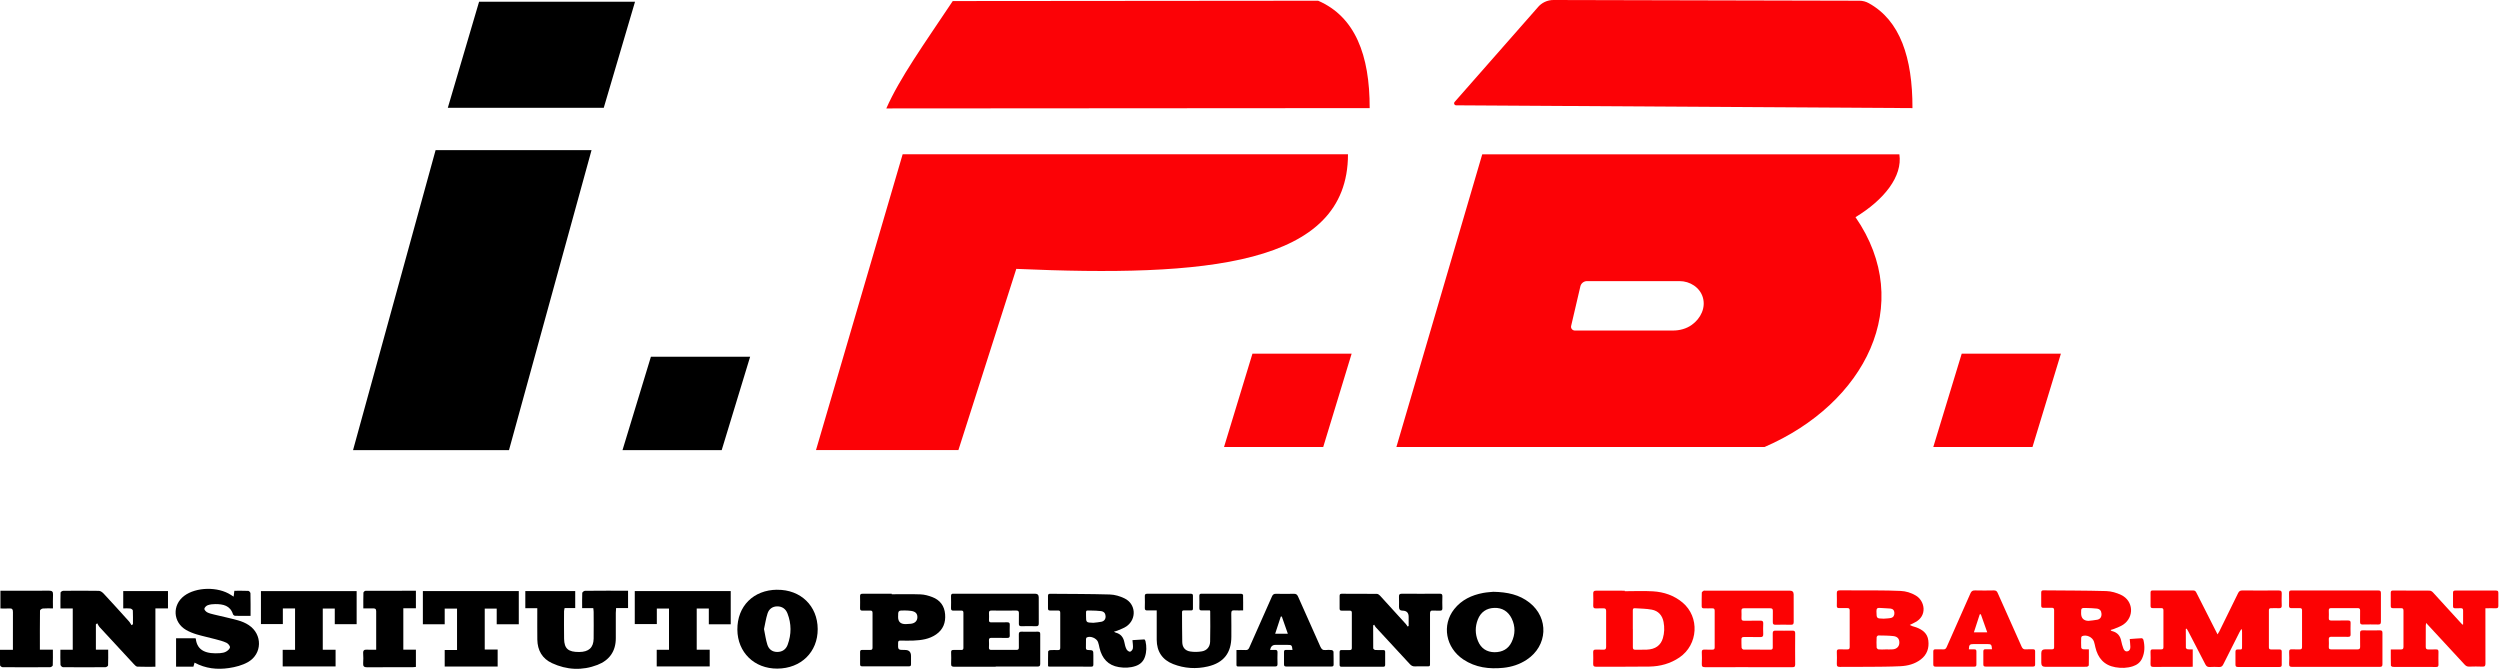 <svg width="299" height="80" viewBox="0 0 299 80" fill="none" xmlns="http://www.w3.org/2000/svg">
<g clip-path="url(#clip0_3393_1635)">
<path d="M7.222 77.706H8.701V72.774H7.231C7.231 72.11 7.218 71.49 7.244 70.874C7.244 70.796 7.447 70.661 7.56 70.661C8.983 70.648 10.405 70.64 11.828 70.666C12.023 70.666 12.258 70.844 12.405 71.004C13.433 72.11 14.444 73.225 15.454 74.348C15.563 74.47 15.632 74.63 15.723 74.769C15.784 74.734 15.845 74.695 15.901 74.661C15.901 74.11 15.914 73.563 15.888 73.017C15.888 72.93 15.706 72.796 15.593 72.778C15.329 72.743 15.055 72.765 14.739 72.765V70.692H20.091V72.761H18.586V79.744C17.831 79.744 17.124 79.761 16.422 79.731C16.274 79.722 16.114 79.54 15.992 79.41C14.617 77.935 13.247 76.456 11.885 74.973C11.776 74.851 11.716 74.687 11.629 74.543C11.577 74.587 11.52 74.63 11.468 74.674V77.701H12.939C12.939 78.373 12.952 78.976 12.926 79.579C12.926 79.662 12.722 79.796 12.613 79.796C10.917 79.809 9.226 79.809 7.53 79.796C7.426 79.796 7.239 79.618 7.235 79.514C7.205 78.942 7.222 78.369 7.222 77.71V77.706Z" fill="black"/>
<path d="M27.942 71.356C27.972 71.113 27.998 70.917 28.029 70.657C28.588 70.657 29.143 70.644 29.698 70.67C29.79 70.674 29.95 70.848 29.954 70.948C29.976 71.824 29.968 72.704 29.968 73.659C29.321 73.659 28.718 73.667 28.115 73.65C28.029 73.65 27.89 73.546 27.864 73.463C27.526 72.414 26.684 72.249 25.756 72.249C25.452 72.249 25.14 72.279 24.858 72.379C24.68 72.44 24.476 72.635 24.442 72.804C24.416 72.921 24.624 73.151 24.78 73.234C25.031 73.364 25.318 73.429 25.6 73.498C26.554 73.732 27.517 73.928 28.462 74.192C28.913 74.318 29.365 74.504 29.755 74.765C31.416 75.866 31.381 78.217 29.646 79.193C28.974 79.571 28.163 79.783 27.391 79.896C25.981 80.108 24.585 79.965 23.27 79.25C23.218 79.432 23.179 79.575 23.132 79.735H21.058V76.339H23.366C23.366 76.339 23.414 76.37 23.418 76.396C23.583 77.896 24.776 78.226 26.311 78.118C26.563 78.1 26.831 78.052 27.044 77.931C27.244 77.818 27.495 77.597 27.504 77.411C27.512 77.233 27.274 76.964 27.079 76.873C26.667 76.682 26.22 76.569 25.777 76.452C25.027 76.248 24.259 76.092 23.518 75.871C23.084 75.741 22.65 75.567 22.256 75.342C20.677 74.426 20.573 72.362 22.03 71.264C23.457 70.193 26.081 70.141 27.621 71.156C27.716 71.217 27.812 71.277 27.951 71.364L27.942 71.356Z" fill="black"/>
<path d="M75.116 70.653V72.726H73.685C73.672 72.952 73.65 73.129 73.65 73.307C73.65 74.309 73.641 75.307 73.65 76.309C73.659 77.892 72.878 78.972 71.451 79.523C69.629 80.225 67.786 80.13 66.016 79.31C64.845 78.768 64.285 77.779 64.264 76.495C64.246 75.446 64.264 74.392 64.259 73.342C64.259 73.16 64.259 72.978 64.259 72.739H62.828V70.688H68.796V72.722H67.53C67.499 72.882 67.46 72.995 67.46 73.103C67.46 74.205 67.443 75.307 67.465 76.409C67.491 77.588 67.968 77.987 69.273 77.979C70.418 77.97 70.982 77.458 71 76.382C71.017 75.316 71.004 74.249 71 73.177C71 73.047 70.974 72.917 70.956 72.735H69.625C69.625 72.093 69.612 71.503 69.638 70.917C69.642 70.822 69.846 70.666 69.959 70.661C71.655 70.644 73.346 70.648 75.103 70.648L75.116 70.653Z" fill="black"/>
<path d="M53.181 74.661H50.575V70.688H62.047V74.665H59.406V72.787H57.974V77.688H59.519V79.714H53.186V77.74H54.661V72.791H53.186V74.669L53.181 74.661Z" fill="black"/>
<path d="M78.538 77.714H80.013V72.782H78.556V74.639H75.918V70.692H87.395V74.665H84.775V72.778H83.327V77.705H84.88V79.705H78.543V77.714H78.538Z" fill="black"/>
<path d="M35.289 72.769H33.828V74.639H31.208V70.696H42.654V74.652H40.039V72.782H38.603V77.71H40.135V79.705H33.81V77.719H35.289V72.774V72.769Z" fill="black"/>
<path d="M92.947 70.536C95.767 70.51 97.784 72.466 97.797 75.233C97.81 77.983 95.806 79.948 92.973 79.965C90.219 79.983 88.211 78.026 88.189 75.307C88.167 72.501 90.106 70.557 92.947 70.531V70.536ZM91.373 75.233C91.507 75.875 91.585 76.5 91.772 77.09C91.937 77.627 92.336 77.966 92.943 77.974C93.563 77.979 93.997 77.666 94.201 77.12C94.665 75.866 94.665 74.596 94.175 73.351C93.967 72.822 93.537 72.514 92.947 72.522C92.375 72.531 91.963 72.852 91.798 73.372C91.603 73.975 91.512 74.613 91.373 75.242V75.233Z" fill="black"/>
<path d="M0.052 70.653C0.421 70.653 0.772 70.653 1.123 70.653C2.698 70.653 4.272 70.662 5.847 70.644C6.22 70.644 6.363 70.744 6.341 71.13C6.311 71.65 6.333 72.171 6.333 72.765C5.89 72.765 5.504 72.743 5.123 72.778C5.001 72.787 4.789 72.934 4.784 73.021C4.763 74.557 4.771 76.096 4.771 77.701H6.324C6.324 78.369 6.337 78.972 6.311 79.575C6.311 79.657 6.111 79.796 6.003 79.796C4.108 79.809 2.208 79.809 0.312 79.796C0.204 79.796 0.013 79.657 0.009 79.575C-0.017 78.972 -0.004 78.365 -0.004 77.714H1.544C1.544 77.398 1.544 77.133 1.544 76.868C1.544 75.65 1.535 74.431 1.548 73.212C1.548 72.891 1.466 72.743 1.119 72.769C0.785 72.796 0.447 72.774 0.052 72.774V70.662V70.653Z" fill="black"/>
<path d="M44.992 77.71C44.992 76.109 44.992 74.604 44.992 73.099C44.992 72.817 44.858 72.757 44.615 72.761C44.246 72.769 43.878 72.761 43.453 72.761C43.453 72.097 43.444 71.49 43.466 70.887C43.466 70.805 43.626 70.662 43.713 70.662C45.708 70.648 47.708 70.653 49.742 70.653V72.752H48.237V77.701H49.742V79.761C49.603 79.775 49.456 79.8 49.308 79.8C47.513 79.8 45.717 79.792 43.921 79.809C43.539 79.809 43.405 79.692 43.435 79.315C43.461 78.929 43.461 78.534 43.435 78.148C43.409 77.775 43.565 77.675 43.908 77.701C44.242 77.723 44.576 77.706 44.984 77.706L44.992 77.71Z" fill="black"/>
<path d="M164.229 74.812C164.229 75.723 164.225 76.63 164.238 77.541C164.238 77.61 164.385 77.727 164.468 77.736C164.789 77.757 165.11 77.753 165.43 77.745C165.604 77.745 165.669 77.809 165.665 77.983C165.656 78.49 165.656 78.998 165.665 79.505C165.665 79.679 165.6 79.744 165.426 79.744C163.769 79.744 162.117 79.744 160.46 79.744C160.291 79.744 160.213 79.688 160.217 79.51C160.221 79.002 160.226 78.495 160.217 77.987C160.217 77.792 160.304 77.74 160.481 77.745C160.794 77.753 161.102 77.745 161.414 77.745C161.592 77.745 161.679 77.701 161.679 77.502C161.674 76.096 161.674 74.687 161.679 73.281C161.679 73.086 161.592 73.03 161.414 73.034C161.102 73.043 160.794 73.034 160.481 73.034C160.299 73.038 160.217 72.978 160.217 72.787C160.226 72.279 160.226 71.772 160.217 71.264C160.217 71.073 160.295 71.013 160.477 71.013C161.874 71.013 163.27 71.013 164.667 71.026C164.797 71.026 164.953 71.134 165.049 71.238C166.085 72.366 167.113 73.498 168.141 74.635C168.224 74.726 168.28 74.834 168.35 74.934C168.393 74.912 168.436 74.89 168.475 74.869V73.776C168.475 73.284 168.231 73.037 167.742 73.034C167.462 73.034 167.322 72.889 167.322 72.6C167.322 72.197 167.335 71.793 167.317 71.39C167.304 71.117 167.382 71.008 167.677 71.008C169.178 71.021 170.679 71.017 172.18 71.008C172.414 71.008 172.518 71.061 172.509 71.321C172.492 71.798 172.496 72.271 172.509 72.748C172.514 72.965 172.431 73.043 172.219 73.034C171.941 73.021 171.659 73.047 171.381 73.025C171.104 73.004 171.03 73.112 171.03 73.381C171.039 75.285 171.034 77.189 171.03 79.093C171.03 79.783 171.095 79.688 170.44 79.696C170.037 79.696 169.633 79.679 169.23 79.701C168.966 79.714 168.792 79.614 168.614 79.423C167.257 77.944 165.89 76.478 164.528 75.003C164.455 74.921 164.411 74.808 164.355 74.713C164.311 74.743 164.268 74.778 164.22 74.808L164.229 74.812Z" fill="black"/>
<path d="M125.348 79.688C125.348 79.102 125.339 78.512 125.357 77.927C125.357 77.866 125.496 77.762 125.574 77.757C125.895 77.736 126.216 77.74 126.537 77.749C126.74 77.753 126.805 77.671 126.805 77.476C126.801 76.079 126.801 74.682 126.805 73.286C126.805 73.086 126.732 73.008 126.532 73.017C126.224 73.025 125.912 73.017 125.6 73.017C125.417 73.021 125.339 72.96 125.339 72.769C125.348 72.275 125.348 71.776 125.339 71.277C125.339 71.095 125.396 71.017 125.587 71.017C127.968 71.039 130.345 71.03 132.726 71.1C133.325 71.117 133.962 71.303 134.504 71.572C135.853 72.236 135.966 74.023 134.743 74.899C134.422 75.129 134.027 75.25 133.659 75.415C133.542 75.467 133.411 75.493 133.225 75.55C133.333 75.606 133.377 75.645 133.429 75.658C134.04 75.814 134.361 76.218 134.478 76.829C134.53 77.111 134.6 77.402 134.73 77.653C134.804 77.796 135.034 77.97 135.159 77.944C135.298 77.918 135.476 77.692 135.493 77.536C135.532 77.237 135.467 76.925 135.441 76.56C135.901 76.53 136.378 76.491 136.855 76.474C136.903 76.474 136.981 76.599 136.998 76.673C137.146 77.311 137.142 77.948 136.929 78.573C136.743 79.12 136.352 79.475 135.814 79.657C135.164 79.879 134.487 79.896 133.819 79.787C132.518 79.575 131.802 78.746 131.503 77.502C131.447 77.259 131.412 77.011 131.321 76.782C131.143 76.322 130.41 76.027 129.985 76.235C129.928 76.261 129.885 76.365 129.885 76.435C129.876 76.786 129.885 77.137 129.876 77.489C129.876 77.679 129.954 77.736 130.137 77.74C130.766 77.762 130.766 77.77 130.766 78.395C130.766 78.755 130.766 79.12 130.766 79.48C130.766 79.64 130.718 79.731 130.536 79.731C128.848 79.731 127.161 79.731 125.474 79.722C125.435 79.722 125.396 79.701 125.331 79.679L125.348 79.688ZM130.757 74.487C131.082 74.448 131.416 74.431 131.733 74.361C132.084 74.283 132.253 74.019 132.227 73.676C132.206 73.342 132.023 73.129 131.659 73.086C131.269 73.043 130.878 73.021 130.488 73.021C129.824 73.021 129.889 72.917 129.889 73.607C129.889 74.457 129.889 74.457 130.757 74.487Z" fill="black"/>
<path d="M119.089 79.74C117.432 79.74 115.78 79.735 114.123 79.744C113.841 79.744 113.741 79.666 113.754 79.375C113.776 78.92 113.767 78.465 113.754 78.009C113.75 77.805 113.823 77.731 114.023 77.736C114.331 77.745 114.643 77.736 114.956 77.736C115.133 77.74 115.224 77.688 115.224 77.493C115.224 76.088 115.224 74.678 115.224 73.273C115.224 73.082 115.138 73.021 114.96 73.025C114.648 73.034 114.34 73.017 114.027 73.03C113.81 73.038 113.737 72.947 113.741 72.735C113.754 72.258 113.754 71.781 113.741 71.308C113.732 71.073 113.828 70.987 114.049 71.008C114.088 71.013 114.131 71.008 114.175 71.008C117.385 71.008 120.59 71.008 123.8 71.008C124.089 71.008 124.233 71.156 124.233 71.451C124.233 72.487 124.225 73.52 124.238 74.556C124.238 74.812 124.16 74.903 123.904 74.895C123.322 74.877 122.746 74.882 122.164 74.895C121.934 74.899 121.848 74.821 121.856 74.591C121.869 74.179 121.852 73.763 121.861 73.351C121.869 73.117 121.796 73.017 121.544 73.021C120.56 73.034 119.579 73.03 118.595 73.021C118.373 73.021 118.269 73.077 118.282 73.316C118.295 73.594 118.295 73.876 118.282 74.153C118.269 74.374 118.36 74.439 118.573 74.435C119.202 74.426 119.835 74.439 120.468 74.426C120.703 74.422 120.776 74.509 120.768 74.734C120.755 75.159 120.755 75.585 120.768 76.005C120.772 76.222 120.694 76.296 120.477 76.296C119.848 76.287 119.215 76.3 118.582 76.287C118.352 76.287 118.265 76.361 118.278 76.591C118.295 76.881 118.291 77.172 118.278 77.458C118.269 77.662 118.36 77.727 118.556 77.727C119.558 77.723 120.564 77.719 121.566 77.727C121.783 77.727 121.861 77.653 121.856 77.437C121.848 76.92 121.861 76.4 121.852 75.884C121.848 75.654 121.908 75.545 122.164 75.55C122.815 75.563 123.47 75.558 124.121 75.55C124.333 75.55 124.416 75.619 124.411 75.836C124.402 77.025 124.402 78.217 124.411 79.406C124.411 79.666 124.307 79.718 124.082 79.718C122.416 79.714 120.75 79.718 119.085 79.718L119.089 79.74Z" fill="black"/>
<path d="M178.595 70.779C180.299 70.809 181.722 71.126 182.923 72.071C185.279 73.923 185.109 77.246 182.594 78.903C181.748 79.462 180.807 79.766 179.809 79.87C178.109 80.043 176.478 79.844 175.021 78.877C172.9 77.467 172.409 74.756 173.932 72.843C174.812 71.737 176.018 71.173 177.376 70.917C177.84 70.831 178.317 70.809 178.595 70.779ZM178.742 78.005C179.696 78.005 180.395 77.614 180.789 76.795C181.236 75.871 181.249 74.903 180.798 73.975C180.386 73.129 179.67 72.674 178.729 72.704C177.784 72.73 177.094 73.207 176.747 74.097C176.413 74.951 176.417 75.827 176.769 76.673C177.133 77.558 177.827 77.992 178.742 78.005Z" fill="black"/>
<path d="M138.334 73.008C137.94 73.008 137.584 72.995 137.224 73.008C136.994 73.017 136.912 72.934 136.92 72.704C136.933 72.24 136.933 71.772 136.92 71.308C136.916 71.1 136.977 71.008 137.202 71.013C138.942 71.017 140.681 71.017 142.42 71.013C142.602 71.013 142.681 71.069 142.676 71.26C142.668 71.767 142.668 72.275 142.676 72.782C142.676 72.943 142.62 73.008 142.459 73.004C142.169 72.999 141.878 73.004 141.592 73.004C141.436 73.004 141.366 73.06 141.371 73.221C141.379 74.409 141.371 75.602 141.397 76.79C141.41 77.419 141.731 77.818 142.347 77.918C142.806 77.992 143.296 77.983 143.756 77.901C144.363 77.792 144.715 77.341 144.732 76.734C144.767 75.524 144.745 74.314 144.741 73.103C144.741 73.086 144.723 73.064 144.697 73.004C144.39 73.004 144.064 72.995 143.735 73.004C143.526 73.012 143.431 72.952 143.44 72.726C143.453 72.24 143.448 71.754 143.44 71.269C143.44 71.087 143.5 71.008 143.691 71.008C145.274 71.013 146.858 71.008 148.441 71.017C148.519 71.017 148.666 71.1 148.671 71.147C148.688 71.754 148.679 72.362 148.679 73.004C148.306 73.004 147.977 73.021 147.651 72.999C147.361 72.978 147.252 73.069 147.261 73.377C147.278 74.296 147.27 75.22 147.27 76.14C147.27 78.083 146.359 79.267 144.459 79.709C143.058 80.035 141.661 79.948 140.312 79.423C139.015 78.92 138.347 77.914 138.343 76.521C138.343 75.476 138.343 74.431 138.343 73.385C138.343 73.273 138.343 73.164 138.343 73.004L138.334 73.008Z" fill="black"/>
<path d="M106.649 71.073C107.799 71.073 108.948 71.043 110.093 71.087C110.57 71.104 111.056 71.238 111.507 71.412C112.427 71.763 112.952 72.462 113.034 73.455C113.121 74.457 112.804 75.294 111.958 75.879C111.143 76.443 110.202 76.573 109.243 76.612C108.727 76.634 108.206 76.621 107.69 76.612C107.495 76.612 107.417 76.669 107.413 76.877C107.391 77.736 107.382 77.736 108.245 77.736C108.72 77.736 108.957 77.977 108.957 78.46C108.957 78.79 108.957 79.124 108.957 79.453C108.957 79.623 108.896 79.692 108.718 79.692C106.844 79.692 104.971 79.692 103.101 79.692C102.923 79.692 102.867 79.61 102.867 79.445C102.867 78.959 102.871 78.473 102.867 77.987C102.867 77.801 102.932 77.727 103.119 77.731C103.44 77.74 103.761 77.727 104.082 77.731C104.281 77.736 104.355 77.658 104.355 77.458C104.35 76.07 104.35 74.687 104.355 73.299C104.355 73.099 104.281 73.021 104.082 73.025C103.769 73.034 103.461 73.017 103.149 73.03C102.928 73.038 102.858 72.947 102.863 72.739C102.871 72.262 102.876 71.785 102.863 71.312C102.854 71.078 102.945 71.008 103.171 71.013C104.329 71.021 105.487 71.013 106.649 71.013C106.649 71.03 106.649 71.047 106.649 71.069V71.073ZM108.324 74.643C108.484 74.635 108.71 74.63 108.935 74.604C109.438 74.543 109.716 74.253 109.72 73.81C109.72 73.385 109.495 73.142 108.979 73.064C108.727 73.025 108.467 73.017 108.211 73.012C107.413 73.008 107.413 73.012 107.413 73.802C107.413 74.368 107.716 74.649 108.324 74.643Z" fill="black"/>
<path d="M147.881 77.74C148.276 77.74 148.627 77.727 148.974 77.745C149.208 77.757 149.317 77.666 149.412 77.458C150.314 75.415 151.23 73.377 152.128 71.334C152.232 71.095 152.362 71.013 152.618 71.017C153.32 71.034 154.027 71.034 154.73 71.017C154.995 71.008 155.133 71.091 155.242 71.338C156.127 73.342 157.033 75.341 157.918 77.345C158.048 77.64 158.209 77.784 158.538 77.745C158.781 77.714 159.037 77.723 159.28 77.749C159.362 77.757 159.488 77.883 159.488 77.957C159.506 78.465 159.493 78.972 159.501 79.48C159.501 79.657 159.427 79.714 159.258 79.714C157.445 79.714 155.637 79.714 153.823 79.714C153.633 79.714 153.568 79.644 153.568 79.458C153.576 78.963 153.576 78.465 153.568 77.966C153.568 77.788 153.641 77.727 153.81 77.731C154.066 77.74 154.322 77.731 154.583 77.731C154.513 77.15 154.487 77.129 153.988 77.129C153.502 77.129 153.017 77.129 152.531 77.129C152.187 77.129 151.977 77.329 151.902 77.731C152.101 77.731 152.292 77.745 152.479 77.731C152.7 77.714 152.795 77.784 152.791 78.022C152.774 78.486 152.778 78.955 152.791 79.419C152.791 79.627 152.73 79.709 152.509 79.709C151.052 79.701 149.59 79.705 148.133 79.709C148.003 79.709 147.877 79.718 147.881 79.527C147.881 78.95 147.881 78.369 147.881 77.736V77.74ZM152.509 75.797H154.027C153.776 75.081 153.542 74.409 153.303 73.732C153.264 73.732 153.221 73.741 153.182 73.745C152.965 74.413 152.743 75.081 152.509 75.797Z" fill="black"/>
<path d="M209.087 79.792C207.374 79.792 205.66 79.783 203.943 79.796C203.639 79.796 203.513 79.727 203.535 79.401C203.561 78.937 203.552 78.469 203.535 78.001C203.531 77.779 203.6 77.684 203.83 77.692C204.155 77.706 204.481 77.692 204.806 77.697C205.001 77.701 205.075 77.623 205.075 77.428C205.075 75.962 205.07 74.496 205.075 73.034C205.075 72.822 204.988 72.748 204.784 72.757C204.45 72.769 204.112 72.757 203.774 72.757C203.596 72.757 203.522 72.683 203.522 72.505C203.526 71.963 203.513 71.421 203.535 70.878C203.535 70.796 203.674 70.709 203.761 70.648C203.804 70.618 203.886 70.644 203.951 70.644C207.326 70.644 210.701 70.644 214.075 70.644C214.37 70.644 214.519 70.793 214.522 71.091C214.522 72.188 214.517 73.286 214.526 74.379C214.526 74.626 214.461 74.73 214.197 74.721C213.581 74.704 212.96 74.708 212.34 74.721C212.088 74.726 212.019 74.622 212.028 74.392C212.036 73.945 212.023 73.502 212.032 73.056C212.036 72.83 211.95 72.752 211.724 72.752C210.67 72.761 209.62 72.761 208.566 72.752C208.354 72.752 208.276 72.83 208.28 73.038C208.289 73.329 208.293 73.624 208.28 73.919C208.267 74.157 208.35 74.244 208.593 74.24C209.243 74.227 209.894 74.244 210.544 74.231C210.796 74.227 210.896 74.305 210.883 74.565C210.865 74.986 210.865 75.411 210.883 75.836C210.891 76.101 210.809 76.2 210.531 76.196C209.881 76.179 209.23 76.196 208.58 76.187C208.358 76.187 208.263 76.252 208.276 76.487C208.289 76.812 208.263 77.137 208.293 77.463C208.302 77.545 208.436 77.688 208.514 77.688C209.599 77.701 210.683 77.697 211.768 77.701C211.971 77.701 212.023 77.601 212.023 77.419C212.019 76.864 212.032 76.313 212.019 75.758C212.015 75.502 212.106 75.415 212.362 75.424C213.034 75.437 213.706 75.433 214.379 75.424C214.613 75.424 214.708 75.493 214.704 75.741C214.695 76.99 214.691 78.239 214.704 79.484C214.704 79.775 214.565 79.796 214.344 79.796C212.587 79.796 210.831 79.796 209.07 79.796L209.087 79.792Z" fill="#FC0203"/>
<path d="M194.309 70.709C195.437 70.709 196.569 70.653 197.692 70.722C198.994 70.8 200.208 71.208 201.228 72.058C203.305 73.797 203.11 77.103 200.859 78.634C199.774 79.371 198.556 79.701 197.267 79.722C195.142 79.753 193.017 79.731 190.891 79.74C190.648 79.74 190.536 79.675 190.544 79.41C190.562 78.946 190.557 78.478 190.544 78.009C190.536 77.766 190.631 77.68 190.87 77.693C191.16 77.706 191.455 77.684 191.746 77.701C191.993 77.714 192.093 77.636 192.093 77.372C192.084 75.94 192.084 74.504 192.093 73.073C192.093 72.83 192.002 72.748 191.768 72.757C191.477 72.769 191.182 72.748 190.891 72.765C190.64 72.778 190.54 72.692 190.549 72.431C190.566 71.954 190.566 71.477 190.549 71C190.54 70.731 190.635 70.64 190.904 70.644C192.045 70.657 193.182 70.648 194.322 70.648C194.322 70.67 194.322 70.688 194.322 70.709H194.309ZM195.29 75.229C195.29 75.958 195.29 76.682 195.29 77.411C195.29 77.61 195.35 77.71 195.567 77.706C196.031 77.697 196.5 77.719 196.964 77.697C197.979 77.653 198.625 77.194 198.881 76.326C199.067 75.693 199.085 75.042 198.963 74.392C198.812 73.594 198.339 73.06 197.549 72.913C196.886 72.791 196.196 72.791 195.515 72.743C195.29 72.726 195.285 72.887 195.285 73.047C195.285 73.776 195.285 74.5 195.285 75.229H195.29Z" fill="#FC0203"/>
<path d="M261.423 75.211C261.423 75.966 261.418 76.725 261.431 77.48C261.431 77.545 261.579 77.645 261.666 77.658C261.852 77.684 262.047 77.666 262.251 77.666V79.74C262.125 79.748 262.017 79.757 261.913 79.757C260.473 79.757 259.028 79.748 257.588 79.766C257.289 79.766 257.189 79.683 257.202 79.38C257.224 78.903 257.215 78.425 257.202 77.948C257.198 77.736 257.276 77.658 257.489 77.666C257.814 77.675 258.139 77.666 258.465 77.666C258.647 77.666 258.746 77.623 258.746 77.415C258.742 75.94 258.742 74.465 258.746 72.991C258.746 72.787 258.66 72.726 258.469 72.73C258.135 72.739 257.797 72.73 257.463 72.73C257.285 72.73 257.207 72.665 257.207 72.483C257.211 71.941 257.211 71.399 257.207 70.857C257.207 70.666 257.302 70.618 257.471 70.618C259.085 70.618 260.703 70.622 262.316 70.618C262.537 70.618 262.616 70.74 262.698 70.904C263.435 72.366 264.177 73.823 264.919 75.285C265.005 75.459 265.097 75.628 265.218 75.871C265.313 75.715 265.383 75.615 265.435 75.506C266.181 73.988 266.931 72.475 267.669 70.952C267.781 70.718 267.912 70.614 268.185 70.618C269.625 70.631 271.069 70.631 272.509 70.618C272.813 70.618 272.908 70.709 272.895 71.008C272.874 71.486 272.882 71.963 272.895 72.44C272.9 72.665 272.813 72.748 272.587 72.739C272.262 72.726 271.937 72.739 271.611 72.739C271.429 72.739 271.36 72.813 271.36 72.991C271.36 74.465 271.36 75.94 271.36 77.415C271.36 77.614 271.447 77.679 271.637 77.675C271.963 77.666 272.288 77.675 272.613 77.675C272.796 77.675 272.9 77.723 272.895 77.931C272.887 78.46 272.891 78.994 272.895 79.523C272.895 79.705 272.813 79.77 272.639 79.77C270.969 79.77 269.3 79.77 267.634 79.77C267.408 79.77 267.361 79.666 267.361 79.471C267.369 78.972 267.369 78.473 267.361 77.974C267.356 77.749 267.434 77.666 267.66 77.675C268.176 77.692 268.15 77.719 268.15 77.181C268.15 76.651 268.15 76.118 268.15 75.589C268.15 75.489 268.137 75.389 268.128 75.285C268.102 75.276 268.076 75.272 268.046 75.263C267.981 75.376 267.907 75.489 267.846 75.606C267.196 76.894 266.541 78.178 265.899 79.471C265.786 79.701 265.647 79.787 265.396 79.774C265.027 79.753 264.658 79.753 264.29 79.774C264.025 79.787 263.882 79.692 263.761 79.458C263.084 78.126 262.386 76.799 261.696 75.472C261.644 75.372 261.579 75.281 261.522 75.185C261.488 75.198 261.457 75.211 261.423 75.224V75.211Z" fill="#FC0203"/>
<path d="M297.254 72.735C297.254 72.921 297.254 73.047 297.254 73.177C297.254 75.237 297.25 77.298 297.259 79.358C297.259 79.64 297.189 79.74 296.899 79.727C296.37 79.705 295.836 79.709 295.307 79.727C295.077 79.731 294.925 79.653 294.773 79.488C293.372 77.966 291.963 76.448 290.557 74.93C290.44 74.804 290.327 74.682 290.163 74.504C290.141 74.656 290.124 74.739 290.124 74.817C290.124 75.662 290.128 76.508 290.119 77.354C290.119 77.593 290.197 77.684 290.436 77.675C290.74 77.662 291.043 77.679 291.347 77.671C291.546 77.662 291.646 77.718 291.642 77.944C291.629 78.465 291.633 78.985 291.642 79.505C291.642 79.705 291.564 79.77 291.373 79.77C289.651 79.766 287.925 79.77 286.203 79.761C286.116 79.761 285.951 79.662 285.951 79.605C285.934 78.981 285.938 78.352 285.938 77.675C286.359 77.675 286.745 77.666 287.131 77.675C287.365 77.684 287.456 77.61 287.456 77.363C287.447 75.923 287.447 74.478 287.456 73.038C287.456 72.808 287.374 72.73 287.152 72.739C286.84 72.752 286.524 72.739 286.211 72.739C286.025 72.739 285.929 72.687 285.934 72.483C285.942 71.954 285.942 71.421 285.934 70.891C285.934 70.692 286.012 70.627 286.203 70.627C287.664 70.627 289.13 70.627 290.592 70.64C290.727 70.64 290.891 70.752 290.991 70.861C292.041 72.002 293.082 73.151 294.127 74.296C294.249 74.431 294.374 74.565 294.496 74.7C294.526 74.695 294.556 74.687 294.587 74.682C294.587 74.53 294.587 74.379 294.587 74.227C294.587 73.828 294.578 73.424 294.587 73.025C294.591 72.813 294.513 72.73 294.301 72.743C294.084 72.756 293.867 72.735 293.65 72.748C293.455 72.756 293.377 72.687 293.381 72.487C293.39 71.958 293.39 71.425 293.381 70.896C293.381 70.7 293.45 70.631 293.646 70.631C295.272 70.635 296.899 70.635 298.521 70.631C298.738 70.631 298.807 70.713 298.803 70.917C298.794 71.425 298.794 71.937 298.803 72.444C298.807 72.665 298.738 72.756 298.504 72.748C298.105 72.735 297.705 72.748 297.254 72.748V72.735Z" fill="#FC0203"/>
<path d="M252.457 75.42C252.514 75.441 252.57 75.467 252.631 75.485C253.242 75.645 253.581 76.044 253.698 76.66C253.754 76.955 253.845 77.25 253.945 77.532C254.027 77.753 254.175 77.957 254.448 77.896C254.708 77.84 254.795 77.61 254.791 77.367C254.782 77.068 254.743 76.769 254.717 76.43C255.198 76.395 255.68 76.348 256.161 76.331C256.226 76.331 256.339 76.456 256.357 76.539C256.53 77.285 256.521 78.026 256.2 78.738C255.984 79.219 255.593 79.523 255.099 79.683C254.413 79.909 253.711 79.926 253.008 79.805C251.65 79.57 250.9 78.699 250.601 77.393C250.549 77.172 250.51 76.946 250.436 76.73C250.254 76.196 249.538 75.866 249.022 76.083C248.966 76.105 248.913 76.213 248.909 76.283C248.9 76.673 248.892 77.064 248.913 77.454C248.913 77.528 249.044 77.64 249.126 77.649C249.347 77.675 249.573 77.658 249.829 77.658C249.829 78.33 249.837 78.946 249.82 79.562C249.82 79.627 249.677 79.735 249.594 79.74C249.217 79.761 248.835 79.748 248.458 79.748C247.17 79.748 245.877 79.748 244.589 79.748C244.288 79.748 244.138 79.592 244.138 79.28C244.138 78.89 244.138 78.499 244.138 78.109C244.138 77.811 244.293 77.661 244.602 77.658C244.871 77.658 245.144 77.649 245.413 77.658C245.613 77.666 245.678 77.58 245.673 77.389C245.669 75.914 245.669 74.439 245.673 72.965C245.673 72.743 245.578 72.687 245.378 72.691C245.053 72.7 244.728 72.691 244.403 72.696C244.212 72.7 244.129 72.639 244.129 72.435C244.138 71.915 244.138 71.394 244.129 70.874C244.129 70.679 244.199 70.601 244.394 70.605C246.897 70.631 249.399 70.622 251.902 70.692C252.509 70.709 253.155 70.896 253.706 71.165C255.164 71.872 255.277 73.793 253.936 74.708C253.611 74.93 253.221 75.051 252.856 75.211C252.73 75.268 252.592 75.294 252.462 75.333C252.462 75.355 252.462 75.381 252.457 75.402V75.42ZM249.785 74.253C250.137 74.21 250.497 74.192 250.839 74.118C251.204 74.04 251.364 73.771 251.338 73.39C251.316 73.047 251.134 72.826 250.774 72.787C250.358 72.739 249.933 72.726 249.512 72.717C248.9 72.704 248.9 72.717 248.9 73.342C248.9 73.929 249.194 74.234 249.781 74.257L249.785 74.253Z" fill="#FC0203"/>
<path d="M279.341 79.757C277.619 79.757 275.897 79.753 274.17 79.761C273.88 79.761 273.763 79.692 273.78 79.384C273.806 78.929 273.802 78.473 273.78 78.018C273.763 77.719 273.88 77.64 274.157 77.658C274.448 77.679 274.743 77.658 275.034 77.666C275.238 77.675 275.324 77.606 275.324 77.389C275.32 75.927 275.32 74.461 275.324 72.999C275.324 72.804 275.251 72.726 275.055 72.73C274.73 72.739 274.405 72.722 274.079 72.735C273.863 72.743 273.763 72.674 273.767 72.44C273.78 71.932 273.78 71.421 273.767 70.913C273.763 70.679 273.858 70.618 274.075 70.618C277.532 70.622 280.989 70.622 284.446 70.618C284.693 70.618 284.758 70.713 284.758 70.943C284.75 72.08 284.75 73.221 284.758 74.357C284.758 74.617 284.671 74.695 284.42 74.691C283.804 74.678 283.184 74.678 282.568 74.691C282.342 74.691 282.26 74.609 282.264 74.387C282.273 73.932 282.264 73.476 282.269 73.021C282.269 72.817 282.199 72.73 281.987 72.73C280.924 72.735 279.861 72.735 278.803 72.73C278.586 72.73 278.517 72.817 278.525 73.021C278.534 73.325 278.538 73.628 278.525 73.932C278.517 74.149 278.603 74.214 278.812 74.214C279.484 74.205 280.156 74.214 280.828 74.21C281.05 74.21 281.141 74.27 281.132 74.504C281.119 74.96 281.119 75.415 281.132 75.871C281.141 76.105 281.045 76.17 280.824 76.166C280.165 76.157 279.501 76.17 278.842 76.157C278.603 76.157 278.512 76.231 278.525 76.474C278.543 76.777 278.538 77.081 278.525 77.385C278.517 77.601 278.608 77.666 278.812 77.666C279.861 77.662 280.915 77.658 281.965 77.666C282.216 77.666 282.277 77.562 282.273 77.337C282.264 76.795 282.277 76.252 282.264 75.71C282.26 75.472 282.342 75.385 282.585 75.389C283.266 75.402 283.951 75.398 284.632 75.389C284.849 75.389 284.945 75.454 284.94 75.684C284.932 76.942 284.932 78.2 284.94 79.458C284.94 79.722 284.819 79.757 284.602 79.757C282.845 79.753 281.093 79.757 279.336 79.757H279.341Z" fill="#FC0203"/>
<path d="M228.415 74.748C228.549 74.813 228.623 74.856 228.701 74.882C228.853 74.934 229.013 74.969 229.165 75.025C229.92 75.303 230.523 75.736 230.627 76.6C230.74 77.51 230.475 78.3 229.725 78.872C229.009 79.419 228.163 79.636 227.291 79.679C225.981 79.744 224.671 79.74 223.362 79.753C222.255 79.762 221.149 79.744 220.048 79.762C219.757 79.762 219.675 79.671 219.683 79.389C219.705 78.911 219.701 78.434 219.683 77.957C219.675 77.727 219.761 77.654 219.987 77.662C220.299 77.675 220.616 77.662 220.928 77.667C221.128 77.671 221.223 77.615 221.223 77.389C221.214 75.927 221.214 74.461 221.223 72.999C221.223 72.778 221.123 72.722 220.924 72.726C220.599 72.735 220.273 72.722 219.948 72.726C219.748 72.731 219.679 72.653 219.683 72.457C219.692 71.972 219.701 71.481 219.683 70.996C219.67 70.701 219.757 70.605 220.065 70.605C221.527 70.618 222.993 70.605 224.455 70.614C225.409 70.618 226.363 70.631 227.313 70.675C227.955 70.705 228.566 70.891 229.13 71.225C230.215 71.859 230.549 73.654 229.044 74.427C228.857 74.522 228.666 74.613 228.419 74.739L228.415 74.748ZM225.474 77.675C225.474 77.675 225.474 77.671 225.474 77.667C225.777 77.667 226.081 77.688 226.38 77.662C226.853 77.623 227.144 77.32 227.161 76.903C227.183 76.43 226.957 76.131 226.445 76.075C225.847 76.01 225.24 76.01 224.641 76.001C224.572 76.001 224.446 76.135 224.446 76.214C224.424 76.621 224.424 77.033 224.446 77.445C224.45 77.528 224.585 77.658 224.667 77.667C224.936 77.697 225.205 77.675 225.474 77.675ZM225.283 73.993C225.574 73.967 225.864 73.971 226.146 73.91C226.45 73.845 226.58 73.611 226.571 73.303C226.563 72.991 226.38 72.813 226.094 72.783C225.678 72.735 225.253 72.752 224.836 72.709C224.498 72.674 224.416 72.809 224.424 73.13C224.442 73.971 224.424 73.971 225.283 73.993Z" fill="#FC0203"/>
<path d="M238.243 77.662C238.2 77.072 238.157 77.029 237.649 77.029C237.12 77.029 236.586 77.029 236.057 77.029C235.58 77.029 235.493 77.116 235.476 77.662C235.689 77.662 235.905 77.666 236.118 77.662C236.287 77.658 236.378 77.71 236.378 77.901C236.37 78.43 236.37 78.963 236.378 79.493C236.378 79.683 236.291 79.731 236.118 79.731C234.578 79.731 233.038 79.731 231.503 79.731C231.316 79.731 231.221 79.679 231.221 79.475C231.225 78.955 231.23 78.434 231.221 77.914C231.221 77.706 231.316 77.653 231.499 77.658C231.802 77.666 232.106 77.645 232.409 77.666C232.657 77.684 232.748 77.558 232.835 77.359C233.776 75.229 234.73 73.103 235.663 70.969C235.78 70.696 235.927 70.605 236.222 70.614C236.968 70.635 237.719 70.627 238.465 70.614C238.69 70.614 238.816 70.679 238.911 70.891C239.866 73.038 240.828 75.181 241.783 77.332C241.891 77.575 242.021 77.688 242.295 77.662C242.572 77.64 242.858 77.662 243.14 77.653C243.314 77.653 243.401 77.701 243.401 77.892C243.396 78.421 243.396 78.955 243.401 79.484C243.401 79.67 243.314 79.722 243.14 79.722C241.254 79.722 239.371 79.722 237.484 79.722C237.298 79.722 237.202 79.67 237.207 79.466C237.215 78.946 237.215 78.425 237.207 77.905C237.207 77.697 237.302 77.645 237.484 77.649C237.732 77.658 237.979 77.649 238.252 77.649L238.243 77.662ZM237.671 75.619C237.406 74.873 237.155 74.166 236.907 73.463C236.864 73.463 236.821 73.472 236.777 73.476C236.547 74.179 236.318 74.886 236.079 75.624H237.671V75.619Z" fill="#FC0203"/>
<path d="M70.748 17.957L60.876 53.832H42.225L52.097 17.957H70.748Z" fill="black"/>
<path d="M75.949 0.208L72.21 12.891H53.559L57.298 0.208H75.949Z" fill="black"/>
<path d="M89.716 42.667L86.315 53.832H74.452L77.849 42.667H89.716Z" fill="black"/>
<path d="M161.657 42.295L158.256 53.464H146.393L149.794 42.295H161.657Z" fill="#FC0206"/>
<path d="M246.485 42.295L243.084 53.464H231.221L234.622 42.295H246.485Z" fill="#FC0206"/>
<path d="M107.955 18.456L97.593 53.828H114.626L121.548 32.158C144.064 33.138 161.219 31.811 161.219 18.451H107.959L107.955 18.456Z" fill="#FC0206"/>
<path d="M163.813 12.93C163.826 6.576 162.069 2 157.649 0.087L113.949 0.126C110.475 5.339 107.63 9.291 106.003 12.969" fill="#FC0206"/>
<path d="M183.912 0.885C184.377 0.321 185.075 -0.004 185.808 4.28298e-05L222.39 0.087C222.78 0.087 223.166 0.191 223.509 0.382C227.244 2.442 228.744 6.879 228.731 12.93L174.153 12.596C173.949 12.596 173.836 12.353 173.971 12.197L183.912 0.889V0.885Z" fill="#FC0206"/>
<path d="M227.165 18.456H177.276L167.009 53.459H211.043C223.067 48.258 229.143 36.439 221.917 25.973C225.365 23.882 227.56 21.076 227.165 18.456ZM202.338 38.855C201.692 39.319 200.889 39.532 200.087 39.532H188.354C188.059 39.532 187.842 39.263 187.907 38.985L189.013 34.244C189.1 33.88 189.43 33.62 189.811 33.62H200.867C202.125 33.62 203.301 34.379 203.656 35.558C204.025 36.786 203.422 38.078 202.338 38.855Z" fill="#FC0206"/>
</g>
<defs>
<clipPath id="clip0_3393_1635">
<rect width="298.803" height="80" fill="white"/>
</clipPath>
</defs>
</svg>
